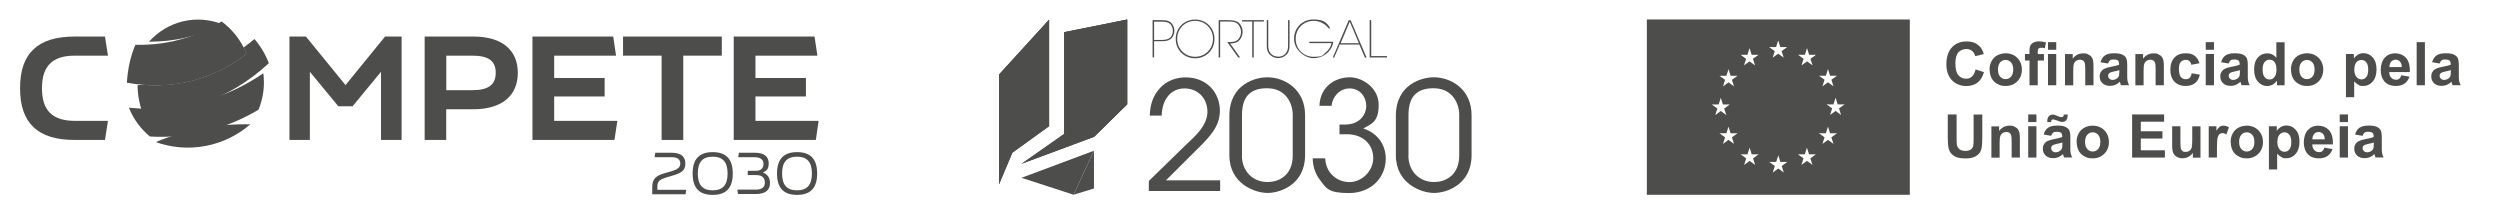 <?xml version="1.0" encoding="UTF-8"?>
<svg xmlns="http://www.w3.org/2000/svg" xmlns:xlink="http://www.w3.org/1999/xlink" version="1.1" viewBox="0 0 2852.9 237.8">
  <defs>
    <style>
      .cls-1 {
        fill: #4d4d4c;
      }

      .cls-2 {
        clip-path: url(#clippath-1);
      }

      .cls-3 {
        clip-path: url(#clippath);
      }
    </style>
    <clipPath id="clippath">
      <polyline class="cls-1" points="1197.2 22.5 1197.2 144 1155.3 174.2 1140.1 210.2 1140.1 85.1"/>
    </clipPath>
    <clipPath id="clippath-1">
      <polygon class="cls-1" points="1214.3 36.8 1286.3 22.3 1286.3 119 1248.4 156.2 1165.7 186.9 1214.3 152.9 1214.3 36.8"/>
    </clipPath>
  </defs>
  <!-- Generator: Adobe Illustrator 28.7.1, SVG Export Plug-In . SVG Version: 1.2.0 Build 142)  -->
  <g>
    <g id="Layer_1">
      <g>
        <path class="cls-1" d="M1325.2,23c5.1,0,7.8.4,10.7,2.5,2.5,1.9,4.3,5.7,4.3,9.5s-1.8,7.7-4.3,9.5c-2.8,2.1-5.7,2.5-10.7,2.5h-8.2v18.4h-1.7V23h9.9,0ZM1317,45.6h8.2c4.8,0,7.2-.6,9.7-2.3,2.1-1.5,3.5-4.9,3.5-8.1s-1.4-6.8-3.5-8.2c-2.4-1.8-4.8-2.3-9.7-2.3h-8.2v21.1h0Z"/>
        <path class="cls-1" d="M1341.7,44.3c0-12.7,9.9-22,22.1-22s22.1,9.2,22.1,22.1-9.9,22.1-22.1,22.1-22.1-9.2-22.1-22.1h0ZM1343.4,44.4c0,11.7,9.1,20.4,20.4,20.4s20.4-8.7,20.4-20.5-9.1-20.5-20.4-20.5-20.4,8.7-20.4,20.5h0Z"/>
        <path class="cls-1" d="M1390.8,23h9.7c6.6,0,9.2.6,11.3,1.8,3.5,1.7,6.2,6.4,6.2,11.4,0,2.6-.7,6-2.7,8.6-3.1,4.1-6.7,4.6-11.5,4.8l11.4,16h-2.2l-12.5-17.6h1.2c3.1,0,8.2,0,10.9-2.7,2.7-2.8,3.6-5.8,3.6-9.1s-1.8-7.8-5.1-9.9c-2.6-1.7-5.7-1.7-10.7-1.7h-8v41h-1.7V23h0Z"/>
        <path class="cls-1" d="M1429,24.6h-11.6v-1.6h24.9v1.6h-11.6v41h-1.7V24.6h0Z"/>
        <path class="cls-1" d="M1447.3,23v27.6c0,4.2,0,6.8,2.6,10.2,1.9,2.4,5.3,3.9,8.8,3.9s6.8-1.5,8.6-3.9c2.6-3.5,2.6-6.1,2.6-10.2v-27.6h1.7v27.6c0,3.9,0,9.6-5.1,13.1-2.2,1.6-5,2.6-7.9,2.6s-5.7-1-7.9-2.6c-5-3.5-5.2-9.2-5.1-13.1v-27.6h1.8Z"/>
        <path class="cls-1" d="M1516.3,32.5c-1.7-2.2-3.7-4.1-6-5.5-3.3-2.1-7.1-3.2-11.3-3.2-11.3,0-20.4,8.7-20.4,20.5s9.1,20.5,20.4,20.5,10.2-2,13.7-4.8c3.6-2.9,6.1-6.8,6.8-10.8h-25.4v-1.6h27.4c-.2,2.2-.9,4.3-1.9,6.3-3.5,7.2-11.4,12.5-20.8,12.5s-22.1-9.2-22.1-22.1,9.9-22.1,22.1-22.1,15.5,3.9,19.3,10.2h-2.1,0q0,0,0,0Z"/>
        <path class="cls-1" d="M1522.8,65.7h-1.9l18.2-42.6h2.2l18.2,42.6h-1.9l-6.4-14.9h-22.3l-6.4,14.9h0,0ZM1540.3,24.7l-10.4,24.6h20.8l-10.4-24.6Z"/>
        <path class="cls-1" d="M1563.1,23h1.7v41h18v1.6h-19.8V23h0Z"/>
        <path class="cls-1" d="M1311,206.5c14.1-13.6,28.1-27.4,42.1-41,11.7-11.1,24.1-21.7,24.8-37.4,0-16.7-11.4-27.2-26.2-27.2s-25.5,11.5-26,31h-13.6c.3-12.4,3.8-22.9,11.1-30.7,8.5-10.2,21-12.9,30-12.9,23.6,0,39.3,17.2,38.9,39.1-.5,13.8-6.9,23.4-19.5,36.5-13.9,13.9-27.9,27.9-42.1,41.9h61.9v12.2h-81.4v-11.5h0s0,0,0,0Z"/>
        <path class="cls-1" d="M1402.9,132.3c0-36.9,30.7-44.1,43.1-44.1,20.5,0,43.3,14.1,43.3,43.1v45.8c0,33.6-28.6,43.1-42.8,43.1s-43.6-10.3-43.6-43.1v-44.8ZM1417.2,177.5c0,18,12.6,30.2,29,30.2s29-10.3,29-30.2v-46.6c0-12.6-7.6-30.2-29.3-30.2s-28.6,12.4-28.6,30.9v45.9h0Z"/>
        <path class="cls-1" d="M1505.7,120.6c.9-23.1,19.5-32.4,34.5-32.4s33.1,12.4,33.1,31.4-7.6,21.7-17.6,26.9c22.6,7.8,25.7,26.2,25.7,34.1,0,23.3-18,39.7-41.9,39.7s-25.9-5.3-33.6-15.5c-5.3-7-7.8-15.9-7.9-24.1h14.3c.7,17.1,13.8,27.1,27.7,27.1s27.1-12.4,27.1-27.4-11.1-27.2-30-27.2h-8.5v-11.1h6.4c18.3,0,24.1-13.3,24.1-20.8,0-11.5-7.6-20.4-19.1-20.4s-19.7,10-20.4,19.8h-14,0Z"/>
        <path class="cls-1" d="M1592.9,132.3c0-36.9,30.7-44.1,43.1-44.1,20.5,0,43.3,14.1,43.3,43.1v45.8c0,33.6-28.6,43.1-42.8,43.1s-43.6-10.3-43.6-43.1v-44.8ZM1607.2,177.5c0,18,12.6,30.2,29,30.2s29-10.3,29-30.2v-46.6c0-12.6-7.6-30.2-29.3-30.2s-28.6,12.4-28.6,30.9v45.9h0Z"/>
        <polygon class="cls-1" points="1165.7 202.9 1248.4 172 1248.4 172 1225.1 222.2 1165.7 202.9"/>
        <polyline class="cls-1" points="1197.2 22.5 1197.2 144 1155.3 174.2 1140.1 210.2 1140.1 85.1"/>
        <g>
          <polyline class="cls-1" points="1197.2 22.5 1197.2 144 1155.3 174.2 1140.1 210.2 1140.1 85.1"/>
          <g class="cls-3">
            <polygon class="cls-1" points="1201.4 8.9 1140.1 210.2 1117.1 22.5 1201.4 8.9"/>
          </g>
        </g>
        <polygon id="SVGID" class="cls-1" points="1214.3 36.8 1286.3 22.3 1286.3 119 1248.4 156.2 1165.7 186.9 1214.3 152.9 1214.3 36.8"/>
        <g>
          <polygon class="cls-1" points="1214.3 36.8 1286.3 22.3 1286.3 119 1248.4 156.2 1165.7 186.9 1214.3 152.9 1214.3 36.8"/>
          <g class="cls-2">
            <polygon class="cls-1" points="1214.3 36.8 1256.9 185.1 1317.1 104.6 1317.1 -1.2 1214.3 36.8"/>
          </g>
        </g>
        <polygon class="cls-1" points="1248.4 172 1225.1 222.2 1248.4 215.1 1248.4 172"/>
        <path class="cls-1" d="M1879.3,22.2v200.1h300.1V22.2h-300.1ZM1953.4,119.2h7.9s2.4-7.6,2.4-7.6l2.4,7.6h7.9l-6.4,4.6,2.4,7.5-6.3-4.6-6.3,4.6,2.4-7.5-6.4-4.6ZM1978.8,164.2l-6.3-4.6-6.3,4.6,2.4-7.5-6.4-4.6h7.9s2.4-7.6,2.4-7.6l2.4,7.6h7.9l-6.4,4.6,2.4,7.5ZM1976.4,91.1l2.4,7.5-6.3-4.6-6.3,4.6,2.4-7.5-6.4-4.6h7.9s2.4-7.6,2.4-7.6l2.4,7.6h7.9l-6.4,4.6ZM1994.1,62.5l2.4-7.6,2.4,7.6h7.9l-6.4,4.6,2.4,7.5-6.3-4.6-6.3,4.6,2.4-7.5-6.4-4.6h7.9ZM2002.9,188.2l-6.3-4.6-6.3,4.6,2.4-7.5-6.4-4.6h7.9s2.4-7.6,2.4-7.6l2.4,7.6h7.9l-6.4,4.6,2.4,7.5ZM2026.8,53.7l2.4-7.6,2.4,7.6h7.9l-6.4,4.6,2.4,7.5-6.3-4.6-6.3,4.6,2.4-7.5-6.4-4.6h7.9ZM2035.6,196.9l-6.3-4.6-6.3,4.6,2.4-7.5-6.4-4.6h7.9s2.4-7.6,2.4-7.6l2.4,7.6h7.9l-6.4,4.6,2.4,7.5ZM2068.3,188.2l-6.3-4.6-6.3,4.6,2.4-7.5-6.4-4.6h7.9s2.4-7.6,2.4-7.6l2.4,7.6h7.9l-6.4,4.6,2.4,7.5ZM2066,67.1l2.4,7.5-6.3-4.6-6.3,4.6,2.4-7.5-6.4-4.6h7.9s2.4-7.6,2.4-7.6l2.4,7.6h7.9l-6.4,4.6ZM2083.6,86.4l2.4-7.6,2.4,7.6h7.9l-6.4,4.6,2.4,7.5-6.3-4.6-6.3,4.6,2.4-7.5-6.4-4.6h7.9ZM2092.3,164.2l-6.3-4.6-6.3,4.6,2.4-7.5-6.4-4.6h7.9s2.4-7.6,2.4-7.6l2.4,7.6h7.9l-6.4,4.6,2.4,7.5ZM2101,131.2l-6.3-4.6-6.3,4.6,2.4-7.5-6.4-4.6h7.9s2.4-7.6,2.4-7.6l2.4,7.6h7.9l-6.4,4.6,2.4,7.5Z"/>
        <path class="cls-1" d="M2254.4,79.2l9.6,3.1c-1.5,5.4-3.9,9.4-7.4,12-3.4,2.6-7.8,3.9-13.1,3.9s-11.9-2.2-16.1-6.7c-4.2-4.5-6.3-10.6-6.3-18.3s2.1-14.6,6.3-19.1c4.2-4.5,9.8-6.8,16.7-6.8s10.9,1.8,14.7,5.3c2.2,2.1,3.9,5.1,5,9.1l-9.8,2.4c-.6-2.6-1.8-4.6-3.6-6-1.8-1.5-4.1-2.2-6.7-2.2s-6.6,1.3-8.9,3.9c-2.3,2.6-3.4,6.9-3.4,12.7s1.1,10.7,3.4,13.3c2.2,2.6,5.1,4,8.7,4s4.9-.8,6.8-2.5c1.9-1.7,3.3-4.3,4.1-7.9h0Z"/>
        <path class="cls-1" d="M2270.4,78.9c0-3.1.8-6.2,2.3-9.1,1.5-2.9,3.7-5.2,6.6-6.7,2.8-1.5,6-2.3,9.5-2.3,5.4,0,9.8,1.8,13.3,5.3,3.4,3.5,5.2,7.9,5.2,13.3s-1.7,9.9-5.2,13.4-7.9,5.3-13.1,5.3-6.4-.7-9.4-2.2c-3-1.5-5.2-3.6-6.8-6.5-1.5-2.9-2.3-6.3-2.3-10.4h0ZM2280,79.4c0,3.5.8,6.2,2.5,8.1,1.7,1.9,3.8,2.8,6.2,2.8s4.5-.9,6.2-2.8,2.5-4.6,2.5-8.2-.8-6.2-2.5-8.1-3.7-2.8-6.2-2.8-4.5.9-6.2,2.8c-1.7,1.9-2.5,4.6-2.5,8.1h0Z"/>
        <path class="cls-1" d="M2310.7,61.6h5.2v-2.7c0-3,.3-5.2,1-6.7.6-1.5,1.8-2.7,3.5-3.6,1.7-.9,3.9-1.4,6.5-1.4s5.3.4,7.9,1.2l-1.3,6.6c-1.5-.4-2.9-.5-4.3-.5s-2.3.3-2.9,1c-.6.6-.9,1.9-.9,3.7v2.5h7.1v7.4h-7.1v28.2h-9.4v-28.2h-5.2v-7.4h0ZM2337.1,56.8v-8.7h9.4v8.7h-9.4ZM2337.1,97.3v-35.7h9.4v35.7h-9.4Z"/>
        <path class="cls-1" d="M2389,97.3h-9.4v-18.2c0-3.9-.2-6.3-.6-7.5-.4-1.1-1.1-2-2-2.6-.9-.6-2-.9-3.3-.9s-3.1.4-4.4,1.3c-1.3.9-2.2,2.1-2.7,3.6-.5,1.5-.7,4.2-.7,8.2v16.2h-9.4v-35.7h8.8v5.2c3.1-4,7-6,11.8-6s4,.4,5.7,1.1c1.7.8,3,1.7,3.9,2.9.9,1.2,1.5,2.5,1.8,4,.3,1.5.5,3.6.5,6.3v22.2h0Z"/>
        <path class="cls-1" d="M2405.6,72.5l-8.6-1.5c1-3.4,2.6-6,5-7.7,2.4-1.7,5.8-2.5,10.5-2.5s7.3.5,9.4,1.5c2.1,1,3.5,2.3,4.3,3.8.8,1.5,1.3,4.3,1.3,8.4v11c-.1,3.1,0,5.4.4,6.9.3,1.5.9,3.1,1.7,4.8h-9.3c-.2-.6-.5-1.6-.9-2.8-.2-.6-.3-.9-.3-1.1-1.6,1.6-3.3,2.7-5.2,3.5-1.8.8-3.8,1.2-5.9,1.2-3.7,0-6.6-1-8.7-3-2.1-2-3.2-4.5-3.2-7.6s.5-3.8,1.4-5.4c1-1.6,2.3-2.8,4-3.6,1.7-.8,4.2-1.6,7.5-2.2,4.4-.8,7.5-1.6,9.2-2.3v-.9c0-1.8-.4-3.1-1.3-3.9-.9-.8-2.6-1.2-5.1-1.2s-3,.3-3.9,1c-.9.7-1.7,1.8-2.3,3.5h0ZM2418.3,80.1c-1.2.4-3.1.9-5.7,1.4-2.6.6-4.3,1.1-5.1,1.6-1.2.9-1.8,2-1.8,3.3s.5,2.5,1.5,3.4c1,1,2.2,1.4,3.8,1.4s3.3-.6,4.9-1.7c1.1-.9,1.9-1.9,2.2-3.1.2-.8.4-2.3.4-4.6v-1.9h0Z"/>
        <path class="cls-1" d="M2469.3,97.3h-9.4v-18.2c0-3.9-.2-6.3-.6-7.5-.4-1.1-1.1-2-2-2.6-.9-.6-2-.9-3.3-.9s-3.1.4-4.4,1.3c-1.3.9-2.2,2.1-2.7,3.6-.5,1.5-.7,4.2-.7,8.2v16.2h-9.4v-35.7h8.8v5.2c3.1-4,7-6,11.8-6s4,.4,5.7,1.1c1.7.8,3,1.7,3.9,2.9.9,1.2,1.5,2.5,1.8,4,.3,1.5.5,3.6.5,6.3v22.2h0Z"/>
        <path class="cls-1" d="M2509.9,72.2l-9.3,1.7c-.3-1.9-1-3.3-2.1-4.2-1.1-.9-2.5-1.4-4.3-1.4s-4.2.8-5.6,2.4-2.1,4.3-2.1,8.1.7,7.2,2.1,9c1.4,1.7,3.3,2.6,5.7,2.6s3.3-.5,4.4-1.5c1.1-1,1.9-2.8,2.4-5.3l9.3,1.6c-1,4.3-2.8,7.5-5.5,9.6-2.7,2.2-6.4,3.3-11,3.3s-9.4-1.6-12.5-4.9c-3.1-3.3-4.7-7.8-4.7-13.7s1.6-10.5,4.7-13.8c3.1-3.3,7.3-4.9,12.6-4.9s7.8.9,10.4,2.8c2.6,1.9,4.4,4.7,5.5,8.5h0Z"/>
        <path class="cls-1" d="M2517.1,56.8v-8.7h9.4v8.7h-9.4ZM2517.1,97.3v-35.7h9.4v35.7h-9.4Z"/>
        <path class="cls-1" d="M2543.2,72.5l-8.6-1.5c1-3.4,2.6-6,5-7.7,2.4-1.7,5.8-2.5,10.5-2.5s7.3.5,9.4,1.5c2.1,1,3.5,2.3,4.3,3.8.8,1.5,1.3,4.3,1.3,8.4v11c-.1,3.1,0,5.4.4,6.9.3,1.5.9,3.1,1.7,4.8h-9.3c-.2-.6-.5-1.6-.9-2.8-.2-.6-.3-.9-.3-1.1-1.6,1.6-3.3,2.7-5.2,3.5-1.8.8-3.8,1.2-5.9,1.2-3.7,0-6.6-1-8.7-3-2.1-2-3.2-4.5-3.2-7.6s.5-3.8,1.4-5.4c1-1.6,2.3-2.8,4-3.6,1.7-.8,4.2-1.6,7.5-2.2,4.4-.8,7.5-1.6,9.2-2.3v-.9c0-1.8-.4-3.1-1.3-3.9-.9-.8-2.6-1.2-5.1-1.2s-3,.3-3.9,1c-.9.7-1.7,1.8-2.3,3.5h0ZM2555.9,80.1c-1.2.4-3.1.9-5.7,1.4-2.6.6-4.3,1.1-5.1,1.6-1.2.9-1.8,2-1.8,3.3s.5,2.5,1.5,3.4c1,1,2.2,1.4,3.8,1.4s3.3-.6,4.9-1.7c1.1-.9,1.9-1.9,2.2-3.1.2-.8.4-2.3.4-4.6v-1.9h0Z"/>
        <path class="cls-1" d="M2607.2,97.3h-8.8v-5.2c-1.5,2-3.2,3.6-5.2,4.6-2,1-4,1.5-6,1.5-4.1,0-7.6-1.7-10.5-5-2.9-3.3-4.4-7.9-4.4-13.8s1.4-10.6,4.3-13.8c2.8-3.1,6.4-4.7,10.8-4.7s7.4,1.7,10.3,5v-17.7h9.4v49.2h0ZM2582,78.7c0,3.8.5,6.6,1.6,8.3,1.5,2.5,3.6,3.7,6.4,3.7s4-.9,5.5-2.8c1.5-1.8,2.3-4.6,2.3-8.3s-.7-7-2.2-8.8c-1.5-1.8-3.4-2.7-5.7-2.7s-4.1.9-5.6,2.7c-1.5,1.8-2.3,4.4-2.3,8h0Z"/>
        <path class="cls-1" d="M2614.3,78.9c0-3.1.8-6.2,2.3-9.1,1.5-2.9,3.7-5.2,6.6-6.7,2.8-1.5,6-2.3,9.5-2.3,5.4,0,9.8,1.8,13.3,5.3,3.4,3.5,5.2,7.9,5.2,13.3s-1.7,9.9-5.2,13.4c-3.5,3.5-7.9,5.3-13.1,5.3s-6.4-.7-9.4-2.2c-3-1.5-5.2-3.6-6.8-6.5-1.5-2.9-2.3-6.3-2.3-10.4h0ZM2623.9,79.4c0,3.5.8,6.2,2.5,8.1,1.7,1.9,3.8,2.8,6.2,2.8s4.5-.9,6.2-2.8,2.5-4.6,2.5-8.2-.8-6.2-2.5-8.1-3.7-2.8-6.2-2.8-4.5.9-6.2,2.8c-1.7,1.9-2.5,4.6-2.5,8.1h0Z"/>
        <path class="cls-1" d="M2677.3,61.6h8.8v5.2c1.1-1.8,2.7-3.2,4.6-4.4,1.9-1.1,4.1-1.7,6.5-1.7,4.1,0,7.7,1.6,10.5,4.9,2.9,3.2,4.3,7.8,4.3,13.6s-1.5,10.6-4.4,13.9c-2.9,3.3-6.4,5-10.6,5s-3.8-.4-5.4-1.2c-1.6-.8-3.3-2.1-5.1-4v18h-9.4v-49.2h0ZM2686.6,78.8c0,4,.8,7,2.4,8.9,1.6,1.9,3.5,2.9,5.8,2.9s4-.9,5.5-2.6c1.5-1.8,2.2-4.6,2.2-8.6s-.8-6.5-2.2-8.3c-1.5-1.8-3.4-2.7-5.6-2.7s-4.2.9-5.7,2.7c-1.5,1.8-2.3,4.4-2.3,7.9h0Z"/>
        <path class="cls-1" d="M2740.2,85.9l9.4,1.6c-1.2,3.4-3.1,6.1-5.7,7.9-2.6,1.8-5.9,2.7-9.8,2.7-6.2,0-10.8-2-13.8-6.1-2.4-3.2-3.5-7.3-3.5-12.3s1.5-10.5,4.6-13.9c3.1-3.3,7-5,11.7-5s9.5,1.8,12.6,5.3c3.1,3.5,4.5,8.9,4.4,16.1h-23.6c0,2.8.8,5,2.3,6.5,1.5,1.6,3.3,2.3,5.4,2.3s2.7-.4,3.7-1.2c1-.8,1.8-2.1,2.3-3.9h0ZM2740.8,76.4c0-2.7-.8-4.8-2.1-6.2-1.3-1.4-3-2.1-4.9-2.1s-3.8.8-5.1,2.3c-1.3,1.5-2,3.5-2,6.1h14.1Z"/>
        <path class="cls-1" d="M2757.8,97.3v-49.2h9.4v49.2h-9.4Z"/>
        <path class="cls-1" d="M2784,72.5l-8.6-1.5c1-3.4,2.6-6,5-7.7,2.4-1.7,5.8-2.5,10.5-2.5s7.3.5,9.4,1.5c2.1,1,3.5,2.3,4.3,3.8.8,1.5,1.3,4.3,1.3,8.4v11c-.1,3.1,0,5.4.4,6.9.3,1.5.9,3.1,1.7,4.8h-9.3c-.2-.6-.5-1.6-.9-2.8-.2-.6-.3-.9-.3-1.1-1.6,1.6-3.3,2.7-5.2,3.5-1.8.8-3.8,1.2-5.9,1.2-3.7,0-6.6-1-8.7-3-2.1-2-3.2-4.5-3.2-7.6s.5-3.8,1.4-5.4c1-1.6,2.3-2.8,4-3.6,1.7-.8,4.2-1.6,7.5-2.2,4.4-.8,7.5-1.6,9.2-2.3v-.9c0-1.8-.4-3.1-1.3-3.9-.9-.8-2.6-1.2-5.1-1.2s-3,.3-3.9,1c-.9.7-1.7,1.8-2.3,3.5h0ZM2796.6,80.1c-1.2.4-3.1.9-5.7,1.4-2.6.6-4.3,1.1-5.1,1.6-1.2.9-1.8,2-1.8,3.3s.5,2.5,1.5,3.4c1,1,2.2,1.4,3.8,1.4s3.3-.6,4.9-1.7c1.1-.9,1.9-1.9,2.2-3.1.2-.8.4-2.3.4-4.6v-1.9h0Z"/>
        <path class="cls-1" d="M2222.9,130.6h9.9v26.7c0,4.2.1,7,.4,8.2.4,2,1.4,3.6,3,4.9,1.6,1.2,3.8,1.8,6.6,1.8s4.9-.6,6.4-1.7c1.4-1.2,2.3-2.6,2.6-4.2.3-1.7.4-4.5.4-8.4v-27.2h9.9v25.9c0,5.9-.3,10.1-.8,12.5-.5,2.4-1.5,4.5-3,6.2-1.4,1.7-3.4,3-5.8,4s-5.6,1.5-9.5,1.5-8.3-.5-10.7-1.6c-2.4-1.1-4.3-2.5-5.8-4.2-1.4-1.7-2.3-3.6-2.8-5.5-.6-2.8-1-7-1-12.5v-26.3h0Z"/>
        <path class="cls-1" d="M2305,179.8h-9.4v-18.2c0-3.9-.2-6.3-.6-7.5-.4-1.1-1.1-2-2-2.6-.9-.6-2-.9-3.3-.9s-3.1.4-4.4,1.3c-1.3.9-2.2,2.1-2.7,3.6-.5,1.5-.7,4.2-.7,8.2v16.2h-9.4v-35.7h8.8v5.2c3.1-4,7-6,11.8-6s4,.4,5.7,1.1c1.7.8,3,1.7,3.9,2.9.9,1.2,1.5,2.5,1.8,4,.3,1.5.5,3.6.5,6.3v22.2h0Z"/>
        <path class="cls-1" d="M2314.5,139.3v-8.7h9.4v8.7h-9.4ZM2314.5,179.8v-35.7h9.4v35.7h-9.4Z"/>
        <path class="cls-1" d="M2340.7,155l-8.6-1.5c1-3.4,2.6-6,5-7.7,2.4-1.7,5.8-2.5,10.5-2.5s7.3.5,9.4,1.5c2.1,1,3.5,2.3,4.3,3.8.8,1.5,1.3,4.3,1.3,8.4v11c-.1,3.1,0,5.4.4,6.9.3,1.5.9,3.1,1.7,4.8h-9.3c-.2-.6-.5-1.6-.9-2.8-.2-.6-.3-.9-.3-1.1-1.6,1.6-3.3,2.7-5.2,3.5-1.8.8-3.8,1.2-5.9,1.2-3.7,0-6.6-1-8.7-3-2.1-2-3.2-4.5-3.2-7.6s.5-3.8,1.4-5.4c1-1.6,2.3-2.8,4-3.6,1.7-.8,4.2-1.6,7.5-2.2,4.4-.8,7.5-1.6,9.2-2.3v-.9c0-1.8-.4-3.1-1.3-3.9-.9-.8-2.6-1.2-5.1-1.2s-3,.3-3.9,1c-.9.7-1.7,1.8-2.3,3.5h0ZM2340.6,139.3h-4.3c0-.5,0-.9,0-1.2,0-2.4.6-4.2,1.7-5.4,1.1-1.3,2.6-1.9,4.4-1.9s1.5,0,2.2.3c.7.2,1.9.6,3.7,1.4,1.8.8,3.2,1.2,4.2,1.2s1.3-.2,1.8-.7.8-1.2.9-2.3h4.4c0,3-.6,5.2-1.7,6.5-1.1,1.3-2.5,1.9-4.3,1.9s-1.5,0-2.3-.2c-.5-.1-1.8-.6-3.9-1.4-2.1-.8-3.6-1.2-4.5-1.2s-1.3.2-1.7.7c-.4.4-.6,1.2-.6,2.3h0ZM2353.3,162.7c-1.2.4-3.1.9-5.7,1.4-2.6.6-4.3,1.1-5.1,1.6-1.2.9-1.8,2-1.8,3.3s.5,2.5,1.5,3.4c1,1,2.2,1.4,3.8,1.4s3.3-.6,4.9-1.7c1.1-.9,1.9-1.9,2.2-3.1.2-.8.4-2.3.4-4.6v-1.9h0Z"/>
        <path class="cls-1" d="M2369.7,161.5c0-3.1.8-6.2,2.3-9.1,1.5-2.9,3.7-5.2,6.6-6.7,2.8-1.5,6-2.3,9.5-2.3,5.4,0,9.8,1.8,13.3,5.3,3.4,3.5,5.2,7.9,5.2,13.3s-1.7,9.9-5.2,13.4-7.9,5.3-13.1,5.3-6.4-.7-9.4-2.2c-3-1.5-5.2-3.6-6.8-6.5-1.5-2.9-2.3-6.3-2.3-10.4h0ZM2379.4,162c0,3.5.8,6.2,2.5,8.1,1.7,1.9,3.8,2.8,6.2,2.8s4.5-.9,6.2-2.8,2.5-4.6,2.5-8.2-.8-6.2-2.5-8.1-3.7-2.8-6.2-2.8-4.5.9-6.2,2.8c-1.7,1.9-2.5,4.6-2.5,8.1Z"/>
        <path class="cls-1" d="M2433.1,179.8v-49.2h36.5v8.3h-26.6v10.9h24.7v8.3h-24.7v13.4h27.5v8.3h-37.4,0Z"/>
        <path class="cls-1" d="M2502.4,179.8v-5.3c-1.3,1.9-3,3.4-5.1,4.5-2.1,1.1-4.3,1.6-6.7,1.6s-4.5-.5-6.4-1.6c-1.9-1.1-3.3-2.5-4.1-4.4-.9-1.9-1.3-4.5-1.3-7.9v-22.6h9.4v16.4c0,5,.2,8.1.5,9.2.3,1.1,1,2,1.9,2.7s2.1,1,3.5,1,3.1-.4,4.3-1.3c1.3-.9,2.1-2,2.6-3.3.5-1.3.7-4.5.7-9.6v-15h9.4v35.7h-8.8,0Z"/>
        <path class="cls-1" d="M2529.9,179.8h-9.4v-35.7h8.8v5.1c1.5-2.4,2.8-4,4-4.7,1.2-.8,2.6-1.1,4.1-1.1s4.2.6,6.2,1.8l-2.9,8.2c-1.6-1-3.1-1.5-4.4-1.5s-2.4.4-3.4,1.1c-.9.7-1.6,2-2.2,3.9-.5,1.9-.8,5.9-.8,12v11h0Z"/>
        <path class="cls-1" d="M2545.5,161.5c0-3.1.8-6.2,2.3-9.1,1.5-2.9,3.7-5.2,6.6-6.7,2.8-1.5,6-2.3,9.5-2.3,5.4,0,9.8,1.8,13.3,5.3,3.4,3.5,5.2,7.9,5.2,13.3s-1.7,9.9-5.2,13.4c-3.5,3.5-7.9,5.3-13.1,5.3s-6.4-.7-9.4-2.2c-3-1.5-5.2-3.6-6.8-6.5-1.5-2.9-2.3-6.3-2.3-10.4h0ZM2555.2,162c0,3.5.8,6.2,2.5,8.1,1.7,1.9,3.8,2.8,6.2,2.8s4.5-.9,6.2-2.8,2.5-4.6,2.5-8.2-.8-6.2-2.5-8.1-3.7-2.8-6.2-2.8-4.5.9-6.2,2.8c-1.7,1.9-2.5,4.6-2.5,8.1Z"/>
        <path class="cls-1" d="M2589.4,144.1h8.8v5.2c1.1-1.8,2.7-3.2,4.6-4.4,1.9-1.1,4.1-1.7,6.5-1.7,4.1,0,7.7,1.6,10.5,4.9,2.9,3.2,4.3,7.8,4.3,13.6s-1.5,10.6-4.4,13.9c-2.9,3.3-6.4,5-10.6,5s-3.8-.4-5.4-1.2c-1.6-.8-3.3-2.1-5.1-4v18h-9.4v-49.2h0ZM2598.8,161.4c0,4,.8,7,2.4,8.9,1.6,1.9,3.5,2.9,5.8,2.9s4-.9,5.5-2.6c1.5-1.8,2.2-4.6,2.2-8.6s-.8-6.5-2.2-8.3c-1.5-1.8-3.4-2.7-5.6-2.7s-4.2.9-5.7,2.7c-1.5,1.8-2.3,4.4-2.3,7.9h0Z"/>
        <path class="cls-1" d="M2652.4,168.5l9.4,1.6c-1.2,3.4-3.1,6.1-5.7,7.9-2.6,1.8-5.9,2.7-9.8,2.7-6.2,0-10.8-2-13.8-6.1-2.4-3.2-3.5-7.3-3.5-12.3s1.5-10.5,4.6-13.9c3.1-3.3,7-5,11.7-5s9.5,1.8,12.6,5.3c3.1,3.5,4.5,8.9,4.4,16.1h-23.6c0,2.8.8,5,2.3,6.5,1.5,1.6,3.3,2.3,5.4,2.3s2.7-.4,3.7-1.2c1-.8,1.8-2.1,2.3-3.9h0ZM2652.9,158.9c0-2.7-.8-4.8-2.1-6.2-1.3-1.4-3-2.1-4.9-2.1s-3.8.8-5.1,2.3c-1.3,1.5-2,3.5-2,6.1h14.1Z"/>
        <path class="cls-1" d="M2670,139.3v-8.7h9.4v8.7h-9.4ZM2670,179.8v-35.7h9.4v35.7h-9.4Z"/>
        <path class="cls-1" d="M2696.1,155l-8.6-1.5c1-3.4,2.6-6,5-7.7,2.4-1.7,5.8-2.5,10.5-2.5s7.3.5,9.4,1.5c2.1,1,3.5,2.3,4.3,3.8.8,1.5,1.3,4.3,1.3,8.4v11c-.1,3.1,0,5.4.4,6.9.3,1.5.9,3.1,1.7,4.8h-9.3c-.2-.6-.5-1.6-.9-2.8-.2-.6-.3-.9-.3-1.1-1.6,1.6-3.3,2.7-5.2,3.5-1.8.8-3.8,1.2-5.9,1.2-3.7,0-6.6-1-8.7-3-2.1-2-3.2-4.5-3.2-7.6s.5-3.8,1.4-5.4c1-1.6,2.3-2.8,4-3.6,1.7-.8,4.2-1.6,7.5-2.2,4.4-.8,7.5-1.6,9.2-2.3v-.9c0-1.8-.4-3.1-1.3-3.9-.9-.8-2.6-1.2-5.1-1.2s-3,.3-3.9,1c-.9.7-1.7,1.8-2.3,3.5h0ZM2708.7,162.7c-1.2.4-3.1.9-5.7,1.4-2.6.6-4.3,1.1-5.1,1.6-1.2.9-1.8,2-1.8,3.3s.5,2.5,1.5,3.4c1,1,2.2,1.4,3.8,1.4s3.3-.6,4.9-1.7c1.1-.9,1.9-1.9,2.2-3.1.2-.8.4-2.3.4-4.6v-1.9h0Z"/>
        <path class="cls-1" d="M290.3,44.6c-4,3.3-8.1,6.5-12.3,9.6,1.2,2.3,2.3,4.7,3.3,7.1-15.5,12.1-32.9,21.6-52,27.8-21.6,7-43.8,9.4-66.1,7.7-2.1.2-4.2.3-6.2.4,0,10.4,1.9,21.2,5.7,31.6.2.6.4,1.2.7,1.8,21.1-.4,42.5-4,63.5-11,30.6-10.2,57.5-26.6,79.9-47.5-4-10.4-9.6-19.7-16.4-27.5"/>
        <path class="cls-1" d="M213,42.6c14.3-3.4,27.9-8.5,40.6-15-14.3-5.5-29.7-6.9-44.9-3.2-15.3,3.6-28.4,11.9-38.7,23.2,14.3,0,28.7-1.5,43-4.9"/>
        <path class="cls-1" d="M229.3,89.1c-27.5,9-56.1,10.4-84.5,5.3.9-15.7,4.2-30.4,9.7-43.3,20.1.5,40.2-2.2,59.7-8.6,13.7-4.5,26.6-10.6,38.7-18,12.3,9.1,22.3,21.6,28.4,36.8-15.5,12.1-32.9,21.6-52,27.8"/>
        <path class="cls-1" d="M230.6,146.4c-18.5,3.5-36.2,8.8-52.9,15.7,17.6,6.3,37,8.2,56.7,4.5,19.7-3.7,37.1-12.5,51.2-24.7-18.1-.4-36.5,1-55,4.5"/>
        <path class="cls-1" d="M234.7,114.9c24.1-7.1,46.2-17.8,65.8-31.3,1.9,14.4-.2,28.7-5.5,41.6-15.6,9.3-32.5,16.8-50.8,22.2-24.4,7.1-49.1,9.8-73.1,8.4-10.3-8.5-18.7-19.6-24-32.9,28.6,3,58.2.6,87.5-8"/>
        <path class="cls-1" d="M217.3,41.5c12.8-3.4,25-8.1,36.4-13.9-1.2-.5-2.4-.9-3.7-1.3-10.3,6.1-21.2,11.3-32.7,15.2"/>
        <path class="cls-1" d="M163.2,96.8c22.3,1.7,44.6-.7,66.1-7.7,19.1-6.2,36.4-15.6,52-27.8-1-2.4-2.1-4.8-3.3-7.1-18.5,13.4-39.2,24.2-61.8,31.7-17.6,5.8-35.3,9.4-53,10.8"/>
        <path class="cls-1" d="M255.7,107.7c-6.8,2.7-13.8,5.2-21,7.3-24.6,7.2-49.5,10-73.7,9,.5,1.7,1,3.3,1.7,5,.2.6.4,1.2.7,1.8,21.1-.4,42.5-4,63.5-11,10-3.3,19.6-7.4,28.8-12"/>
        <path class="cls-1" d="M194.6,155.8c16.5-.9,33.1-3.6,49.6-8.5,4.8-1.4,9.5-2.9,14.1-4.6-9.2.7-18.4,2-27.7,3.7-12.4,2.3-24.4,5.5-36,9.4"/>
        <path class="cls-1" d="M85.4,63.5h37.8l-3.4-21.8h-34.3c-21.4,0-36.8,4.7-47.2,14.5-10.4,9.8-15.4,24.3-15.4,44.5s5.1,34.7,15.4,44.5c10.4,9.8,25.8,14.5,47.2,14.5h34.3l3.4-21.8h-37.8c-25.6,0-37.5-11.8-37.5-37.2s11.9-37.2,37.5-37.2"/>
        <polygon class="cls-1" points="394.3 97.1 349.1 41.7 330.3 41.7 330.3 159.7 353.6 159.7 353.6 81.9 386.1 121.3 402.3 121.3 434.8 81.9 434.8 159.7 458.3 159.7 458.3 41.7 439.4 41.7 394.3 97.1"/>
        <path class="cls-1" d="M509.3,63.5h29.6c18.6,0,26.8,6,26.8,19.6s-8.3,19.8-26.8,19.8h-29.6v-39.4h0ZM540.2,41.7h-55.6v118h24.6v-35h30.9c32.3,0,50.8-15.2,50.8-41.6s-18.5-41.4-50.8-41.4"/>
        <polygon class="cls-1" points="632.4 110.1 690 110.1 690 89 632.4 89 632.4 63.5 703 63.5 699.8 41.7 607.6 41.7 607.6 159.7 701.2 159.7 704.5 137.9 632.4 137.9 632.4 110.1"/>
        <polygon class="cls-1" points="711 63.5 755 63.5 755 159.7 779.7 159.7 779.7 63.5 823.7 63.5 823.7 41.7 711 41.7 711 63.5"/>
        <polygon class="cls-1" points="837.3 41.7 837.3 159.7 931 159.7 934.2 137.9 862.1 137.9 862.1 110.1 919.7 110.1 919.7 89 862.1 89 862.1 63.5 932.8 63.5 929.5 41.7 837.3 41.7"/>
        <path class="cls-1" d="M744.3,213.6c0-10.2,4.9-13.3,15-16.2l7-2c6.8-2.1,10-4.2,10-8.8s-2.8-7.2-10.2-7.2h-19.1l.8-5.1h18.6c10.8,0,15.7,4.5,15.7,12.4s-4.7,10.8-14.3,13.6l-6.8,2c-6.9,2.2-10.8,3.7-10.8,10.2v4.1h32.9l-.8,5.1h-38v-8.1h0Z"/>
        <path class="cls-1" d="M830.3,198c0-13.2-5.6-19.2-17-19.2s-17,6-17,19.2,5.6,19.2,17,19.2,17-6,17-19.2M790.4,198c0-16.6,7.7-24.4,22.9-24.4s22.9,7.8,22.9,24.4-7.6,24.4-22.9,24.4-22.9-7.8-22.9-24.4"/>
        <path class="cls-1" d="M841.4,216.4h20.9c7.3,0,10.5-2.9,10.5-8.1s-2.8-8.5-9.8-8.5h-9.7v-4.9h9.6c6.1,0,8.4-3.7,8.4-8s-3-7.5-10.4-7.5h-18.5l.8-5.1h18.2c10.7,0,15.8,4.5,15.8,11.8s-2.5,8.7-6.6,10.8c5.8,2,8.1,6.7,8.1,12,0,7.8-5.1,12.5-15.9,12.5h-20.6l-.8-5.1h0Z"/>
        <path class="cls-1" d="M926.5,198c0-13.2-5.6-19.2-17-19.2s-17,6-17,19.2,5.6,19.2,17,19.2,17-6,17-19.2M886.7,198c0-16.6,7.7-24.4,22.9-24.4s22.9,7.8,22.9,24.4-7.6,24.4-22.9,24.4-22.9-7.8-22.9-24.4"/>
      </g>
    </g>
  </g>
</svg>